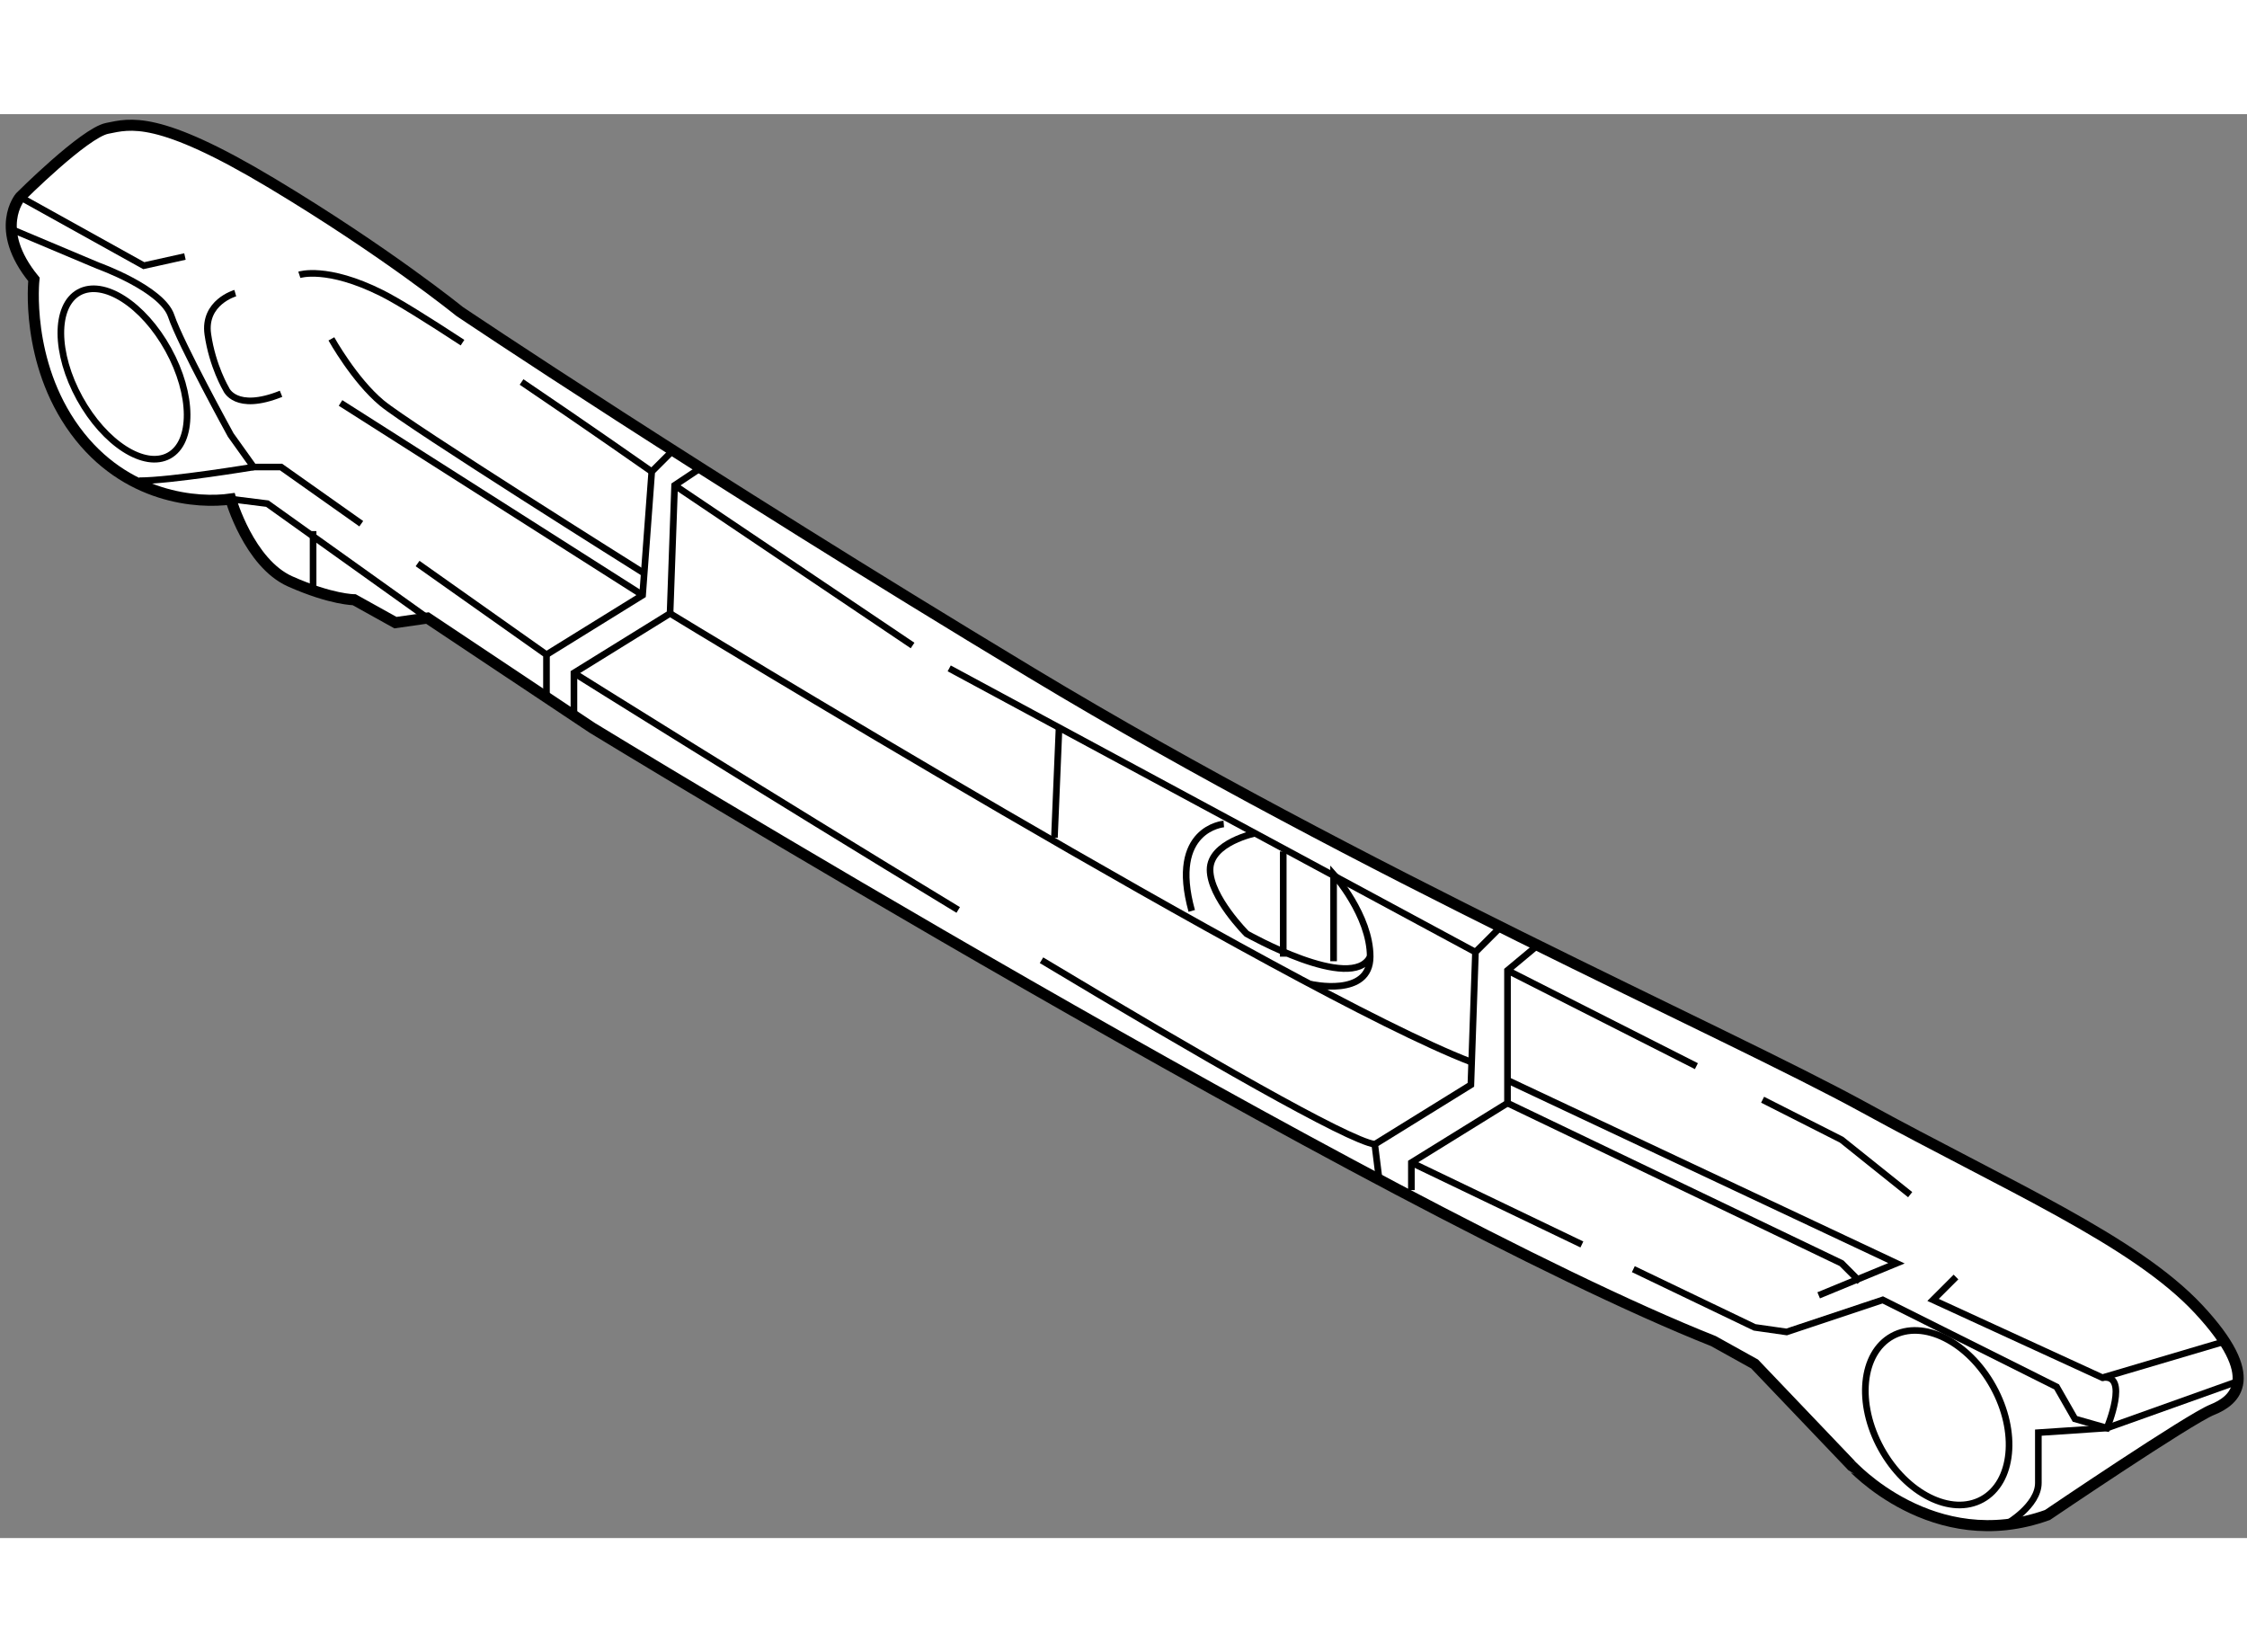 <?xml version="1.0" encoding="utf-8"?>
<!-- Generator: Adobe Illustrator 15.1.0, SVG Export Plug-In . SVG Version: 6.00 Build 0)  -->
<!DOCTYPE svg PUBLIC "-//W3C//DTD SVG 1.1//EN" "http://www.w3.org/Graphics/SVG/1.1/DTD/svg11.dtd">
<svg version="1.1" xmlns="http://www.w3.org/2000/svg" xmlns:xlink="http://www.w3.org/1999/xlink" x="0px" y="0px" width="244.8px"
	 height="180px" viewBox="94.367 53.298 101.64 64.407" enable-background="new 0 0 244.8 180" xml:space="preserve">
	
<rect x="94.367" y="53.298" width="101.64" height="64.407" fill="#808080" stroke="none"/>
	
<g><path fill="#FFFFFF" stroke="#000000" stroke-width="0.5" d="M186.982,116.662c0,0,6.417-4.348,7.452-4.762
			s2.277-1.449-0.621-4.554s-8.694-5.59-15.111-9.108s-22.563-10.557-37.674-19.665c-15.11-9.108-25.875-16.353-25.875-16.353
			s-3.312-2.691-8.487-5.796c-5.175-3.105-6.417-2.691-7.452-2.484c-1.035,0.207-3.933,3.105-3.933,3.105s-1.242,1.449,0.621,3.726
			c0,0-0.414,3.727,1.863,6.831c2.277,3.105,5.589,3.312,7.038,3.105c0,0,0.828,2.898,2.691,3.727
			c1.863,0.828,2.897,0.828,2.897,0.828l1.863,1.036l1.449-0.208l7.452,4.967c0,0,35.604,21.736,50.715,27.739l1.863,1.035
			l4.347,4.555C178.081,114.386,181.807,118.525,186.982,116.662z"></path><ellipse transform="matrix(0.876 -0.483 0.483 0.876 -18.973 56.367)" fill="none" stroke="#000000" stroke-width="0.3" cx="99.938" cy="65.016" rx="2.286" ry="4.215"></ellipse><ellipse transform="matrix(0.876 -0.483 0.483 0.876 -31.578 101.819)" fill="none" stroke="#000000" stroke-width="0.3" cx="181.924" cy="112.229" rx="2.894" ry="4.214"></ellipse><polyline fill="none" stroke="#000000" stroke-width="0.3" points="113.255,73.624 119.086,77.746 119.086,79.816 		"></polyline><path fill="none" stroke="#000000" stroke-width="0.3" d="M94.867,58.495l3.933,1.656c0,0,2.898,1.035,3.312,2.277
			c0.414,1.242,2.691,5.382,2.691,5.382l1.035,1.449h1.242l3.628,2.565"></path><polyline fill="none" stroke="#000000" stroke-width="0.3" points="120.328,80.644 120.328,78.574 124.676,75.882 124.883,70.087 
			126.125,69.259 		"></polyline><polyline fill="none" stroke="#000000" stroke-width="0.3" points="124.883,68.431 123.848,69.466 123.434,75.054 119.086,77.746 
					"></polyline><polyline fill="none" stroke="#000000" stroke-width="0.3" points="163.798,90.993 162.557,92.028 162.557,98.031 
			158.209,100.723 158.209,101.965 		"></polyline><polyline fill="none" stroke="#000000" stroke-width="0.3" points="162.143,90.166 161.107,91.201 160.9,97.204 156.553,99.895 
			156.76,101.551 		"></polyline><path fill="none" stroke="#000000" stroke-width="0.3" d="M141.478,91.569c7.246,4.348,13.855,8.151,15.075,8.325"></path><path fill="none" stroke="#000000" stroke-width="0.3" d="M120.328,78.574c0,0,8.561,5.37,17.382,10.72"></path><path fill="none" stroke="#000000" stroke-width="0.3" d="M168.249,105.542l5.485,2.633l1.449,0.207l4.347-1.449l7.865,3.934
			l0.829,1.448l1.448,0.414c0,0,1.036-2.483-0.207-2.277"></path><line fill="none" stroke="#000000" stroke-width="0.3" x1="158.209" y1="100.723" x2="165.921" y2="104.425"></line><polyline fill="none" stroke="#000000" stroke-width="0.3" points="104.803,70.708 106.459,70.915 113.705,76.09 		"></polyline><path fill="none" stroke="#000000" stroke-width="0.3" d="M109.357,63.462c0,0,1.035,1.863,2.277,2.899
			c1.242,1.035,11.799,7.659,11.799,7.659"></path><path fill="none" stroke="#000000" stroke-width="0.3" d="M124.676,75.882c0,0,28.152,17.181,36.225,20.286"></path><polyline fill="none" stroke="#000000" stroke-width="0.3" points="162.557,96.997 180.151,105.276 176.632,106.726 		"></polyline><path fill="none" stroke="#000000" stroke-width="0.3" d="M105.01,61.393c0,0-1.449,0.414-1.242,1.863
			c0.208,1.449,0.828,2.484,0.828,2.484s0.415,1.035,2.484,0.207"></path><polyline fill="none" stroke="#000000" stroke-width="0.3" points="95.281,57.046 100.87,60.151 102.733,59.737 		"></polyline><path fill="none" stroke="#000000" stroke-width="0.3" d="M117.959,65.412c3.019,2.04,5.888,4.054,5.888,4.054"></path><path fill="none" stroke="#000000" stroke-width="0.3" d="M107.908,60.565c0,0,1.242-0.414,3.726,0.828
			c0.733,0.367,2.096,1.22,3.654,2.24"></path><line fill="none" stroke="#000000" stroke-width="0.3" x1="124.883" y1="70.087" x2="135.646" y2="77.332"></line><line fill="none" stroke="#000000" stroke-width="0.3" x1="137.303" y1="78.367" x2="161.107" y2="91.201"></line><polyline fill="none" stroke="#000000" stroke-width="0.3" points="174.096,97.878 177.667,99.688 180.771,102.172 		"></polyline><line fill="none" stroke="#000000" stroke-width="0.3" x1="162.557" y1="92.028" x2="171.101" y2="96.36"></line><polyline fill="none" stroke="#000000" stroke-width="0.3" points="162.557,98.031 177.667,105.276 178.495,106.105 		"></polyline><path fill="none" stroke="#000000" stroke-width="0.3" d="M185.119,117.076c0,0,1.45-0.828,1.45-1.863s0-2.276,0-2.276
			l3.104-0.208l5.797-2.069"></path><polyline fill="none" stroke="#000000" stroke-width="0.3" points="195.056,108.796 189.466,110.451 181.807,106.933 
			182.843,105.897 		"></polyline><line fill="none" stroke="#000000" stroke-width="0.3" x1="142.271" y1="81.057" x2="142.063" y2="86.025"></line><line fill="none" stroke="#000000" stroke-width="0.3" x1="109.771" y1="66.361" x2="123.434" y2="75.054"></line><line fill="none" stroke="#000000" stroke-width="0.3" x1="108.529" y1="72.157" x2="108.529" y2="74.848"></line><path fill="none" stroke="#000000" stroke-width="0.3" d="M105.838,69.259c0,0-3.726,0.621-5.175,0.621"></path><path fill="none" stroke="#000000" stroke-width="0.3" d="M149.723,85.405c0,0-2.484,0.206-1.449,3.933"></path><path fill="none" stroke="#000000" stroke-width="0.3" d="M153.655,92.65c0,0,2.69,0.62,2.69-1.243
			c0-1.862-1.655-3.726-1.655-3.726v3.933"></path><path fill="none" stroke="#000000" stroke-width="0.3" d="M151.171,85.818c0,0-2.069,0.414-2.069,1.656s1.656,2.898,1.656,2.898
			s4.76,2.69,5.588,1.034"></path><line fill="none" stroke="#000000" stroke-width="0.3" x1="152.413" y1="86.647" x2="152.413" y2="91.407"></line></g>


</svg>